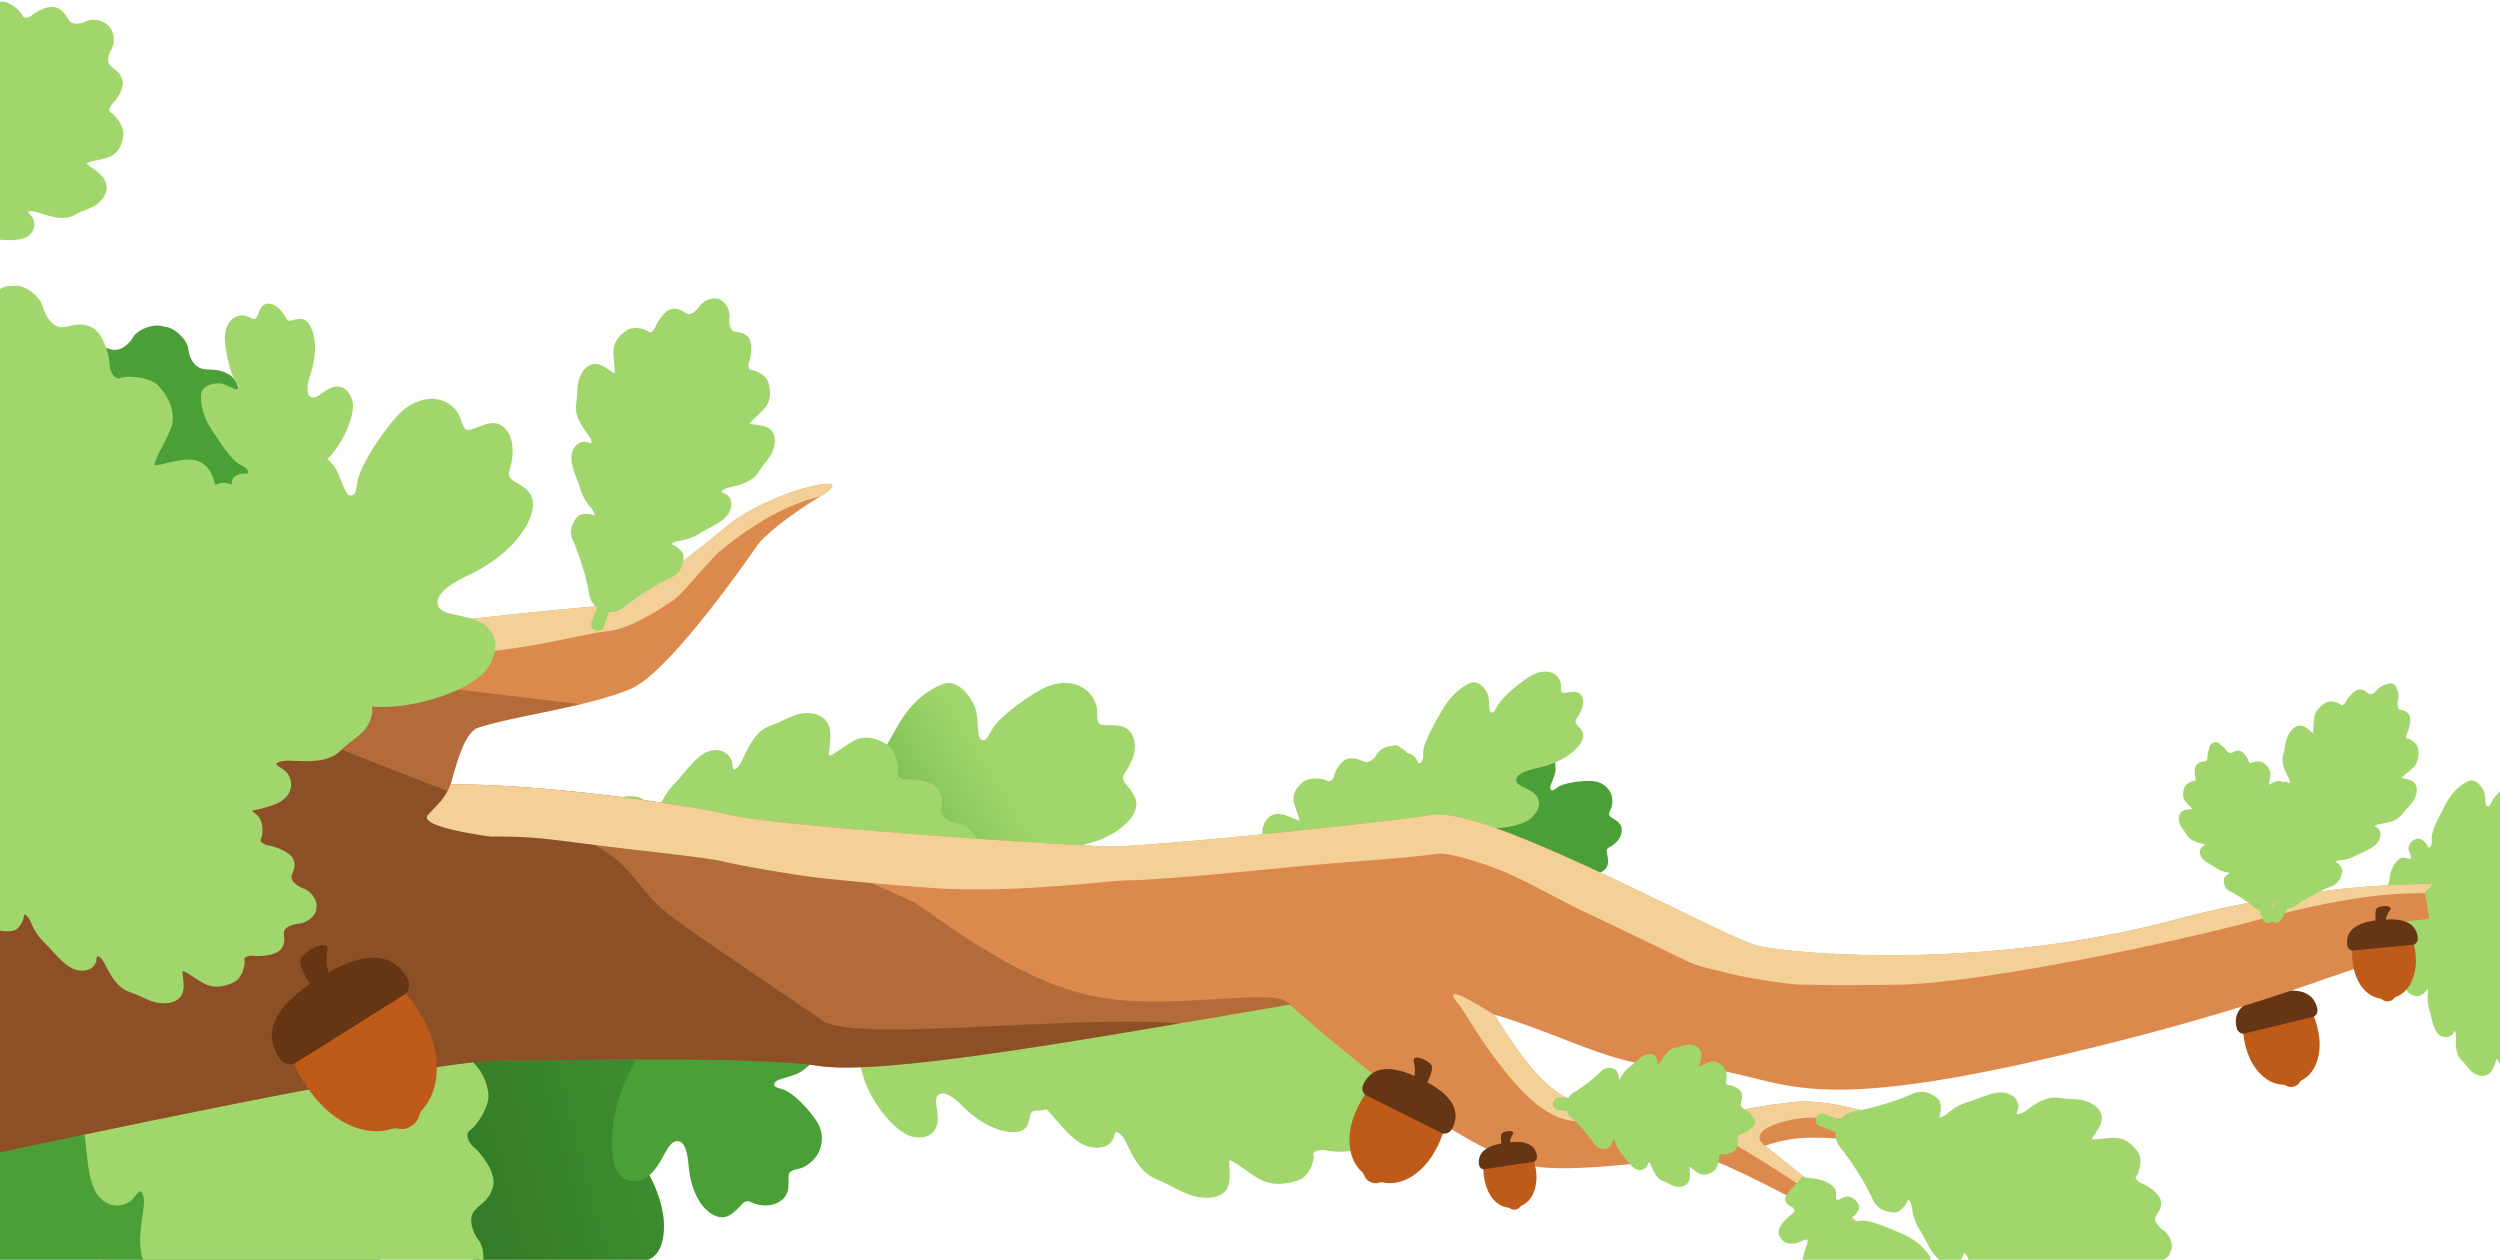 <svg xmlns="http://www.w3.org/2000/svg" fill="none" viewBox="0 0 768 387">
  <path fill="#A1D66C"
    d="M255.7 280.92c-.8 1.38-2.9 3.38-5.48 1.98-1.63-.9-4.82-4.77-7.5-8.71-2.04-2.9-3.08-3.32-3.3-4.39-.24-1.07.84-2.03.91-3.46 1.19-9.36 5.6-12.81 7.57-13.33 2.2-.57 3.8 1.21 5.45 1.07 1.66-.15-.19-3.25-.64-5.54-.45-2.3 1.2-5.58 4.73-6.3 3.53-.71 6.46 3.94 6.95 5.57.49 1.63 2.97.84 2.62-4.17-.34-5 4.64-13.4 8.85-20.79 4.2-7.4 9.49-11.11 13.86-12.73 4.37-1.62 8.13 3.39 9.63 6.75 1.5 3.37.54 9.4 2 10.28 1.55.95 2.02-.8 3.63-3.43 1.6-2.63 7.79-8.04 14.93-11.93 7.14-3.88 13.1-1.58 15.63 2.25 2.52 3.83.94 5.93 1.94 7.93.99 2 7.67-.91 10.16 3.45 2.5 4.36-.33 9.55-1.98 11.84-1.65 2.28.06 3.22 1.64 5.4 1.57 2.17 3.49 5.22-.94 9.9-5.08 5.36-13.95 7.64-20.74 7.98-6.79.35-10.83 1.97-10.49 4.97.34 3.01 6.47 4.8 9.72 8.58 3.25 3.77 3.14 8.63-1.7 12.5-4.83 3.87-18.81 3.61-29.11.14-10.3-3.48-17.7-10.07-18.8-9.48-1.08.59.74 3.95 1.1 6.56.37 2.61.63 7.94-5 8.78-5.64.84-10.95-10.02-12.15-11.72-1.21-1.7-2.68-1.32-3.5.05Z" />
  <path fill="url(#a)"
    d="M255.7 280.92c-.8 1.38-2.9 3.38-5.48 1.98-1.63-.9-4.82-4.77-7.5-8.71-2.04-2.9-3.08-3.32-3.3-4.39-.24-1.07.84-2.03.91-3.46 1.19-9.36 5.6-12.81 7.57-13.33 2.2-.57 3.8 1.21 5.45 1.07 1.66-.15-.19-3.25-.64-5.54-.45-2.3 1.2-5.58 4.73-6.3 3.53-.71 6.46 3.94 6.95 5.57.49 1.63 2.97.84 2.62-4.17-.34-5 4.64-13.4 8.85-20.79 4.2-7.4 9.49-11.11 13.86-12.73 4.37-1.62 8.13 3.39 9.63 6.75 1.5 3.37.54 9.4 2 10.28 1.55.95 2.02-.8 3.63-3.43 1.6-2.63 7.79-8.04 14.93-11.93 7.14-3.88 13.1-1.58 15.63 2.25 2.52 3.83.94 5.93 1.94 7.93.99 2 7.67-.91 10.16 3.45 2.5 4.36-.33 9.55-1.98 11.84-1.65 2.28.06 3.22 1.64 5.4 1.57 2.17 3.49 5.22-.94 9.9-5.08 5.36-13.95 7.64-20.74 7.98-6.79.35-10.83 1.97-10.49 4.97.34 3.01 6.47 4.8 9.72 8.58 3.25 3.77 3.14 8.63-1.7 12.5-4.83 3.87-18.81 3.61-29.11.14-10.3-3.48-17.7-10.07-18.8-9.48-1.08.59.74 3.95 1.1 6.56.37 2.61.63 7.94-5 8.78-5.64.84-10.95-10.02-12.15-11.72-1.21-1.7-2.68-1.32-3.5.05Z" />
  <path fill="#4AA036"
    d="M143.87 268.5c5.78-.53 11.89-.55 13.98.27 3.3 1.29 3.06 4.7 2.39 6.48-.67 1.78.11 3.41 2.65 3.23 2.53-.2 16.82-3.55 20.4 2.22 3.57 5.78-1.63 9.57-4.35 11.2-2.73 1.65-7.3 2.52-7.02 3.96.3 1.43 12.21 3.22 23.44 9.98 11.23 6.77 22.3 19.33 22.41 26.66.12 7.34-4.36 11.1-10.41 10.99-6.05-.11-12.49-4.35-15.57-2.39-3.08 1.96-1.47 6.87 3.46 13.33 4.93 6.45 9.66 16.26 8.56 24.94-.6 4.77-2.55 6.76-4.72 7.63H145.3c-.08-.31-.15-.63-.21-.96-1.88-9.45-1.6-19.17-.38-22.62 1.22-3.45 2.5-5.2.41-5.9-1.95-.67-6.86 4.76-11.18 5.94-4.31 1.17-11.93 1.52-13.8-3.69-1.86-5.2-2.47-12.84 1.22-22.26 3.69-9.42 7.69-20.3 12.66-23.77 4.96-3.47 3.78-6.33 1.87-5.55-1.9.8-8.54 1.63-10.6-2.13-2.05-3.76-.25-7.74 2.25-9.07 2.5-1.32 6.83-1.98 5.7-3.6-1.15-1.61-4.06-1.72-5.23-4.16-1.04-2.19-1.21-8.83 6.64-16.97 1.29-1.15 1.35-2.86 2.54-3.46 1.18-.6 2.38.03 6.67-.3Z" />
  <path fill="url(#b)" fill-opacity=".5"
    d="M143.87 268.5c5.78-.53 11.89-.55 13.98.27 3.3 1.29 3.06 4.7 2.39 6.48-.67 1.78.11 3.41 2.65 3.23 2.53-.2 16.82-3.55 20.4 2.22 3.57 5.78-1.63 9.57-4.35 11.2-2.73 1.65-7.3 2.52-7.02 3.96.3 1.43 12.21 3.22 23.44 9.98 11.23 6.77 22.3 19.33 22.41 26.66.12 7.34-4.36 11.1-10.41 10.99-6.05-.11-12.49-4.35-15.57-2.39-3.08 1.96-1.47 6.87 3.46 13.33 4.93 6.45 9.66 16.26 8.56 24.94-.6 4.77-2.55 6.76-4.72 7.63H145.3c-.08-.31-.15-.63-.21-.96-1.88-9.45-1.6-19.17-.38-22.62 1.22-3.45 2.5-5.2.41-5.9-1.95-.67-6.86 4.76-11.18 5.94-4.31 1.17-11.93 1.52-13.8-3.69-1.86-5.2-2.47-12.84 1.22-22.26 3.69-9.42 7.69-20.3 12.66-23.77 4.96-3.47 3.78-6.33 1.87-5.55-1.9.8-8.54 1.63-10.6-2.13-2.05-3.76-.25-7.74 2.25-9.07 2.5-1.32 6.83-1.98 5.7-3.6-1.15-1.61-4.06-1.72-5.23-4.16-1.04-2.19-1.21-8.83 6.64-16.97 1.29-1.15 1.35-2.86 2.54-3.46 1.18-.6 2.38.03 6.67-.3Z" />
  <path fill="#4AA036"
    d="M10.34 320.75c11.14-12.4 29.42-23.16 38.54-21.52 9.12 1.64 12.7 8.16 11.07 15.7-1.63 7.54-8.46 14.55-6.78 18.88 1.67 4.34 8.15 3.52 17.37-1.07 9.2-4.6 22.53-8.11 33.01-4.62 9.16 3.06 8.78 8.62 8.24 12.75-.54 4.12-2.14 6.67 1.65 8.54 3.8 1.87 11.19 6.82 10.98 14.6-.2 7.77-11.09 8.8-10.99 12.26.1 3.2 3.16 4.87 3.11 10.73H0v-51.99a92.3 92.3 0 0 1 10.34-14.26Zm192.22-28.66c.87-.39 1.66.28 2.81.06 7.56-.84 10.43 1.97 10.88 3.41.5 1.63-.91 3.22-.77 4.49.15 1.26 2.62-.77 4.46-1.56 1.84-.79 4.52-.12 5.16 2.51.63 2.64-3.06 5.82-4.37 6.51-1.3.7-.63 2.5 3.4 1.27 4.04-1.22 10.88 1.1 16.92 3 6.04 1.9 9.13 5.34 10.51 8.46 1.38 3.12-2.6 7.03-5.28 8.84-2.69 1.82-7.56 2.2-8.25 3.51-.74 1.4.69 1.44 2.83 2.2 2.15.76 6.62 4.59 9.87 9.45a9.54 9.54 0 0 1-1.53 12.7c-3.05 2.7-4.77 1.86-6.36 3.02-1.6 1.16.86 5.85-2.6 8.63-3.48 2.78-7.72 1.56-9.59.7-1.87-.87-2.6.65-4.32 2.3-1.73 1.65-4.15 3.73-8 1.14-4.42-2.96-6.4-9.5-6.8-14.75-.4-5.26-1.78-8.13-4.2-7.3-2.41.84-3.75 6-6.74 9.26s-6.9 4.1-10.1 1.04c-3.2-3.06-3.25-14.08-.62-22.82 2.62-8.74 7.8-15.8 7.31-16.55-.5-.74-3.18 1.34-5.27 2.12-2.1.78-6.4 2-7.17-2.27-.77-4.26 7.89-10.49 9.24-11.76 1.36-1.27 1.02-2.35-.1-2.72-1.13-.38-2.77-1.64-1.69-3.93.69-1.44 3.76-4.68 6.9-7.54 2.3-2.15 2.61-3.04 3.47-3.42Zm262.96-59.23c3.73-2.55 7.07-2.92 9.48-2.49 2.42.44 2.96 4.07 2.85 6.2-.11 2.15-2 4.94-1.54 5.8.5.93 1.13.17 2.5-.7 1.38-.87 5.55-1.84 9.79-1.76 4.24.07 6.46 2.96 6.7 5.63.26 2.67-.98 3.29-1 4.59-.01 1.3 3.78 1.74 3.9 4.67.1 2.94-2.45 4.77-3.77 5.45-1.31.69-.74 1.66-.53 3.22.2 1.55.36 3.65-2.81 4.76-3.64 1.26-8.3-.13-11.53-1.9-3.23-1.78-5.5-2.12-6.06-.5-.56 1.63 1.85 4.3 2.45 7.16.6 2.85-.61 5.29-3.78 5.86-3.17.58-9.6-3.57-13.53-8.3-3.94-4.72-5.8-10.2-6.45-10.22-.64-.01-.6 2.22-1.06 3.66-.46 1.43-1.61 4.21-4.43 3.02-2.81-1.2-2.67-8.24-2.82-9.45-.15-1.22-.93-1.45-1.63-.98-.7.47-2.16.88-3.01-.57-.55-.92-1.1-3.8-1.4-6.58-.24-2.06-.63-2.58-.47-3.19.15-.6.88-.78 1.25-1.5 2.8-4.4 5.67-4.9 6.7-4.59 1.17.35 1.48 1.7 2.28 2.11.8.4.69-1.7 1.03-3a2.81 2.81 0 0 1 3.7-1.84c1.8.65 2.05 3.86 1.89 4.83-.16.97 1.17 1.28 2.21-1.37 1.05-2.64 5.37-5.47 9.1-8.02ZM45.05 100.61c1.77-.62 3.82-.87 5.37-.24 1.68.06 3.45 1.11 4.81 2.4.7.67 1.32 1.43 1.77 2.18.46.75.78 1.53.84 2.26a8.75 8.75 0 0 0 1.28 3.74 4.9 4.9 0 0 0 3.05 2.33c1.42.3 2.47.23 3.77.35 1.28.1 2.63.4 4.4 1.41 1.88 1.08 2.83 3.3 3.27 5.34a14 14 0 0 1 .2 5.07 3.8 3.8 0 0 0 .4 2.5c.41.75 1.07 1.24 2 1.2 1.25-.07 3.33.38 5.3 1.1 1.96.73 3.95 1.78 4.95 3a13.18 13.18 0 0 1 2.43 4.9c.48 1.94.46 4.09-.75 5.85-1.14 1.66-3.09 3.44-4.62 4.93a23.4 23.4 0 0 0-1.9 1.99c-.23.28-.38.5-.46.69a.69.69 0 0 0-.06.2c.03 0 .08.04.17.06.22.07.54.12.96.16.86.09 2 .1 3.3.16 2.54.1 5.67.31 7.85 1.42 4.48 2.28 4.89 7.65 2.46 11.6-1.17 1.91-1.7 2.58-2.24 3.31-.52.71-1.06 1.5-2.28 3.67-1.71 3.05-5.47 4.63-8.97 5.69-1.76.53-3.52.95-4.97 1.34-1.48.4-2.58.76-3.17 1.17-.66.46-.93.77-1 .95a.26.26 0 0 0-.03.08v.01s.01.04.08.1c.16.13.47.27.93.4.45.14.98.25 1.53.37a6.49 6.49 0 0 1 3.65 2.35 5.16 5.16 0 0 1 .57 5.27 8.14 8.14 0 0 1-2.42 3 27 27 0 0 1-3.78 2.55c-1.37.8-2.8 1.53-4.1 2.2-1.3.7-2.46 1.31-3.32 1.87-3.63 2.37-7.73 3.36-10.92 3.92-1.54.27-2.9.85-3.5 1.38a.98.98 0 0 0-.26.3.2.2 0 0 0-.01.04c0 .01.04.06.15.11.14.08.37.17.7.24 1.52.32 3.15.98 4.46 1.73.66.38 1.25.79 1.71 1.2.45.39.83.83 1 1.28.25.71.7 2.43.3 4.32-.4 1.91-1.68 3.94-4.76 5.22-2.89 1.2-7.62 3.85-12.12 6.64-4.5 2.8-8.7 5.7-10.57 7.4-1.62 1.5-3.78 2.16-5.77 2.4-1.07.12-2.12.13-3.03.07l-1.3 6.11a2 2 0 0 1-3.91-.83l1.3-6.11c-.86-.32-1.82-.75-2.75-1.3a10.29 10.29 0 0 1-4.3-4.54c-1-2.3-3.67-6.67-6.64-11.06a135.39 135.39 0 0 0-6.1-8.34v-14.2a16.15 16.15 0 0 1 5.79.08c.33.08.57.1.73.08a.45.45 0 0 0 .2-.05v-.04c0-.07-.03-.2-.12-.37a8 8 0 0 0-2.64-2.69 38.78 38.78 0 0 1-3.96-3V134.5c.12.05.24.1.35.13a5.04 5.04 0 0 0 1.13.25c.01-.03.03-.1.03-.2 0-.2-.05-.47-.14-.82-.18-.7-.52-1.58-.93-2.6L0 130.2v-11.05a13.19 13.19 0 0 1 4.13-3.38c1.4-.7 3.65-.86 5.74-.72 2.09.13 4.18.56 5.3 1.14.82.41 1.62.24 2.3-.28a3.81 3.81 0 0 0 1.38-2.12c.2-.97 1-2.86 2.25-4.56 1.23-1.69 3-3.32 5.16-3.54 2.03-.2 3.38.08 4.6.5 1.23.42 2.16.91 3.58 1.21a4.9 4.9 0 0 0 3.73-.89 8.77 8.77 0 0 0 2.69-2.9c.36-.63.96-1.22 1.68-1.72.73-.5 1.6-.94 2.51-1.27Z" />
  <path fill="#A1D66C"
    d="M48.84 273.75c3.8-.83 6.6.27 8.54 1.81a12 12 0 0 1 3.36 4.32c.23.52.27 1.19.21 1.88-.06.71-.24 1.5-.5 2.32A15.45 15.45 0 0 1 58 288.8c-.5.63-.46.91-.44.98.03.06.17.22.71.28a8.99 8.99 0 0 0 4.33-1.04c3.3-1.62 7.79-3.43 13-3.58 1.25-.04 2.82-.23 4.56-.45 1.73-.22 3.62-.47 5.5-.63 1.9-.16 3.79-.23 5.52-.08 1.74.15 3.34.52 4.63 1.26 2.53 1.45 3.65 3.45 3.9 5.37a6.56 6.56 0 0 1-1.22 4.76c-.4.49-.76.95-1.04 1.38-.3.45-.45.79-.47 1.03-.02.1 0 .17.02.2.03.05.08.12.2.18.28.16.83.28 1.8.28.9 0 2.2-.4 3.85-1.02 1.61-.6 3.53-1.39 5.54-2.06 4.02-1.35 8.66-2.34 12.72-.56 2.95 1.3 4.1 1.7 5.18 2.03 1.1.35 2.14.64 4.81 1.7a14.1 14.1 0 0 1 6.6 5.24c1.46 2.27 2.01 4.94 1.02 7.55a11.9 11.9 0 0 1-2.43 3.64 36.27 36.27 0 0 1-3.32 3.09c-1.1.93-2.1 1.72-2.78 2.38-.34.33-.58.6-.7.8a.67.67 0 0 0-.1.22c.02.06.11.16.35.29.25.13.6.26 1.04.38.89.25 2.07.45 3.41.65 2.64.4 5.87.82 8.28 1.66 2.5.86 4.32 2.88 5.54 5.07a16.87 16.87 0 0 1 2.03 6.37c.16 1.85-.7 4.22-1.82 6.26-1.12 2.05-2.57 3.9-3.75 4.7-.84.56-1.02 1.48-.74 2.53a5.73 5.73 0 0 0 1.88 2.81c.98.78 2.75 2.73 4.1 5.02.7 1.15 1.28 2.4 1.62 3.65.33 1.25.42 2.52.04 3.7a9.52 9.52 0 0 1-2.69 4.37c-.5.47-1.05.91-1.54 1.35-.5.44-1.01.93-1.5 1.54-.9 1.13-1.04 2.7-.7 4.36a12.22 12.22 0 0 0 2.12 4.58c1.05 1.41 1.54 3.75 1.45 5.96H43.92c-1-2.95-.97-6.27-.68-9.32.2-2.11.53-4.16.76-5.86.22-1.75.32-3.1.12-3.98a4.1 4.1 0 0 0-.68-1.7.6.6 0 0 0-.22-.15.36.36 0 0 0-.2.02c-.23.08-.53.31-.9.7-.35.37-.72.84-1.11 1.32a6.56 6.56 0 0 1-4.36 2.27c-1.93.2-4.13-.44-6.12-2.58a11.26 11.26 0 0 1-2.27-4.22 33.3 33.3 0 0 1-1.17-5.4c-.27-1.87-.45-3.77-.63-5.5a50.5 50.5 0 0 0-.6-4.54c-1.03-5.12-.29-9.89.55-13.47a9 9 0 0 0 .03-4.46c-.18-.51-.37-.61-.44-.63-.07 0-.35.03-.85.65a15.45 15.45 0 0 1-4.04 3.47c-.74.44-1.47.79-2.15 1.01-.66.22-1.32.32-1.87.22a12 12 0 0 1-4.97-2.3A9.71 9.71 0 0 1 8.43 325l-.03-1.08c-.13-3.75-.94-9.78-1.99-15.68-1.12-6.29-2.5-12.35-3.6-15.3a11.45 11.45 0 0 1-.07-7.3c.38-1.25.9-2.38 1.42-3.32L0 279.02v-5.1l.17.12 6.48 5.15a16.6 16.6 0 0 1 2.92-2.14 11.45 11.45 0 0 1 7.11-1.58c3.12.4 9.35.38 15.73.04 6.38-.33 12.84-.96 16.43-1.76Z" />
  <path fill="#A1D66C" fill-rule="evenodd"
    d="M469.31 208.22c4.33-2.9 7.88-2.11 9.35-.11 1.46 2 .5 3.35 1.06 4.42.58 1.07 4.62-1.22 6.06 1.09 1.44 2.3-.31 5.57-1.33 7.04-1.02 1.48 0 1.87.92 2.99.91 1.12 2.02 2.72-.69 5.83-3.1 3.57-8.45 5.7-12.53 6.5-4.08.82-6.52 2.13-6.35 3.84.16 1.71 3.82 2.2 5.72 4.1 1.9 1.9 1.78 4.72-1.17 7.4-2.95 2.69-11.33 3.8-17.46 2.72-.51-.1-1-.2-1.5-.32a5.15 5.15 0 0 1-.57 3.83c-.7 1.1-1.9 2.29-2.84 3.26-.47.5-.88.93-1.14 1.29-.12.15-.2.28-.24.38l.42.06c.5.04 1.16.05 1.94.07.76.02 1.61.06 2.43.18.82.13 1.63.33 2.31.7a4.5 4.5 0 0 1 2.29 3.46 6.83 6.83 0 0 1-.93 4.27c-.73 1.25-1.06 1.7-1.39 2.17-.31.46-.65.97-1.4 2.38-1.1 2.05-3.42 3.13-5.52 3.85-1.05.36-2.12.65-2.97.9-.9.28-1.52.51-1.84.76-.34.26-.49.43-.54.52.07.05.2.12.42.18.25.08.55.15.88.22a3.7 3.7 0 0 1 2.54 5.14 5.8 5.8 0 0 1-1.53 2.02 16.9 16.9 0 0 1-2.3 1.7c-.84.53-1.7 1.02-2.48 1.47-.79.46-1.48.86-1.99 1.23a17.14 17.14 0 0 1-6.62 2.66 4.4 4.4 0 0 0-2 .88l-.06.05.28.1a9 9 0 0 1 2.69 1.1c.39.25.75.52 1.03.8.27.25.52.56.62.9.15.47.39 1.61.12 2.87a5.01 5.01 0 0 1-3.01 3.53c-1.72.8-4.56 2.54-7.27 4.39-1.32.9-2.6 1.81-3.7 2.64.88.34 1.84.76 2.76 1.25 1.03.55 2.03 1.18 2.84 1.88.8.7 1.45 1.49 1.68 2.38.43 1.6.21 2.65-.19 3.58-.18.42-.43.87-.61 1.25-.2.4-.37.81-.47 1.3-.17.79.3 1.74 1.32 2.72 1 .94 2.37 1.78 3.64 2.33a9.08 9.08 0 0 1 3.76 3.41c.45.73.8 1.5.95 2.24a3.1 3.1 0 0 1-.18 2 3.1 3.1 0 0 1-.66 1.9 6.9 6.9 0 0 1-1.8 1.64 9.1 9.1 0 0 1-4.83 1.55c-1.39-.03-2.99.17-4.28.62-1.33.46-2.16 1.13-2.33 1.93-.1.48-.12.93-.11 1.37 0 .42.05.93.04 1.4a5.06 5.06 0 0 1-1.31 3.33 5.03 5.03 0 0 1-2.52 1.47c-1.02.3-2.2.46-3.36.53-2.31.14-4.65-.07-5.73-.3a6.45 6.45 0 0 0-3 .05 2 2 0 0 0-.93.5.7.7 0 0 0-.18.64c.1.54.06 1.2-.1 1.88a9.4 9.4 0 0 1-.75 2.18c-.68 1.44-1.75 2.89-3.1 3.54-1.27.6-3.25 1.19-5.41 1.37a12.5 12.5 0 0 1-6.6-1.08c-2-1-4.2-2.63-6.06-3.93a33.57 33.57 0 0 0-2.48-1.63 5 5 0 0 0-.89-.43 1.3 1.3 0 0 0-.4-.1l-.02.03c-.04.11-.07.31-.08.62-.02.62.05 1.46.1 2.45.05.96.08 2.04-.04 3.08a6.15 6.15 0 0 1-.97 2.87c-1.17 1.65-3.31 2.37-5.64 2.44-2.35.07-5-.5-7.35-1.59-2.3-1.06-3.12-1.52-4-2a55.4 55.4 0 0 0-4.46-2.07c-3.59-1.54-5.74-4.5-7.28-7.27-.77-1.38-1.4-2.76-1.97-3.88-.59-1.15-1.1-2-1.62-2.48-.58-.54-1-.8-1.28-.9-.25-.09-.34-.04-.4 0-.09.08-.2.24-.31.56-.1.3-.19.68-.28 1.08-.43 2-3.46 4.27-8.33 2.63-2.48-.83-4.8-2.95-6.85-5.14-1.03-1.11-2-2.26-2.9-3.3a42.86 42.86 0 0 0-2.44-2.68l-.11-.12c-1.17.3-2.32.42-3.13.43-2.05.05-1.77 1.33-2.24 3.04-.48 1.7-1.28 3.93-5.99 3.48-5.39-.53-10.84-4.3-14.24-7.74-3.4-3.44-6.2-4.93-7.72-3.54-1.53 1.39.36 5.35-.22 8.58-.57 3.23-3.34 5.12-7.78 4.12-4.45-1-10.9-8.48-13.81-15.31s-2.72-13.39-3.56-13.73c-.85-.34-1.87 1.98-3.15 3.22-1.3 1.24-4.15 3.52-7.27.88-3.13-2.63.44-9.8.82-11.12.38-1.32-.52-1.95-1.67-1.82-1.16.13-3.26-.17-3.69-2.1a3.84 3.84 0 0 1-.05-.94c-.6-.11-1.4-.24-2.52-.4-3.27-.47-5.78-2.82-7.75-5.13-.97-1.15-1.85-2.34-2.6-3.3a8.94 8.94 0 0 0-1.95-2 3.2 3.2 0 0 0-1.17-.5c-.1 0-.13.02-.13.03-.01 0-.03.01-.05.05-.06.12-.1.34-.1.7 0 .36.04.77.09 1.2.1 1-.26 2.34-1.2 3.4-.94 1.08-2.47 1.86-4.65 1.77a8.66 8.66 0 0 1-3.42-1 24.47 24.47 0 0 1-3.41-2.12c-1.11-.8-2.2-1.66-3.18-2.43a39.98 39.98 0 0 0-2.63-1.96 22.4 22.4 0 0 1-6.67-7.02 6.23 6.23 0 0 0-2.22-2.18c-.34-.16-.44-.1-.44-.1.03-.02-.1.05-.05.6.12 1.21-.04 2.6-.37 3.77a7.65 7.65 0 0 1-.64 1.6 2.9 2.9 0 0 1-.93 1.08 9.38 9.38 0 0 1-3.86 1.32 7.5 7.5 0 0 1-6.12-2.15c-1.9-1.8-5.65-4.59-9.48-7.17-3.82-2.58-7.66-4.91-9.75-5.83a8.25 8.25 0 0 1-3.84-3.66c-.35-.63-.6-1.25-.8-1.84l-6.07.63a2 2 0 1 1-.41-3.98l6.06-.63c.08-.61.2-1.28.41-1.96a8.26 8.26 0 0 1 3.02-4.37c1.85-1.33 5.13-4.4 8.35-7.7 3.21-3.31 6.3-6.8 7.8-8.96a7.5 7.5 0 0 1 5.55-3.36 9.2 9.2 0 0 1 4.06.5c.41.16.8.49 1.13.87a10.47 10.47 0 0 1 2.08 5.05c.06.54.2.59.18.58.01 0 .13.01.4-.2a6.23 6.23 0 0 0 1.73-2.58 22.4 22.4 0 0 1 5.09-8.25c.64-.63 1.37-1.48 2.18-2.45.8-.96 1.68-2.02 2.6-3.03.93-1.01 1.9-1.99 2.9-2.78 1-.78 2.07-1.4 3.15-1.67 2.12-.53 3.77-.08 4.93.78a4.64 4.64 0 0 1 1.86 3.08c.04.43.08.84.15 1.18.08.36.16.57.24.67l.06.05c.01 0 .05.01.14-.01.2-.05.53-.25 1.05-.72.45-.42.92-1.24 1.48-2.36.54-1.09 1.16-2.44 1.88-3.77 1.45-2.66 3.43-5.47 6.54-6.6 2.23-.8 3.04-1.18 3.78-1.54.77-.37 1.47-.74 3.44-1.53a11.09 11.09 0 0 1 6.25-.64c1.97.41 3.68 1.5 4.52 3.34.41.92.57 2 .6 3.08.02 1.07-.07 2.19-.18 3.19-.11 1.01-.23 1.88-.25 2.54-.01.33 0 .56.03.71l.02.05a3.89 3.89 0 0 0 .94-.35c.6-.31 1.32-.8 2.13-1.35 1.6-1.1 3.55-2.49 5.26-3.27a8.3 8.3 0 0 1 5.63-.2c1.78.49 3.38 1.38 4.4 2.2 1.06.86 1.84 2.5 2.3 4.08.46 1.58.65 3.26.42 4.27-.07.32-.02.59.12.81.14.24.38.46.71.64.68.38 1.6.54 2.38.47.93-.1 2.88 0 4.8.47.95.24 1.92.57 2.75 1.04a4.81 4.81 0 0 1 1.98 1.88 6.5 6.5 0 0 1 .84 3.59c-.03.48-.09.99-.13 1.43-.04.47-.06.95 0 1.48.1.93.77 1.75 1.8 2.4a9.1 9.1 0 0 0 3.42 1.22c1.33.19 2.83 1.15 3.93 2.31 1.06 1.13 1.9 2.6 1.76 3.98.42 1.31-.1 2.93-.9 4.24-.85 1.38-2.12 2.62-3.38 3.07a9.12 9.12 0 0 0-3.1 1.9c-.87.85-1.37 1.79-1.27 2.72.06.53.17 1 .3 1.44.13.43.3.92.42 1.38.26 1 .37 2.1-.08 3.69a4.82 4.82 0 0 1-1.55 2.24 11.3 11.3 0 0 1-2.5 1.58 16.2 16.2 0 0 1-4.59 1.45 4.3 4.3 0 0 0-2.23.94c-.28.25-.48.51-.57.77-.08.25-.08.52.06.82.42.94.58 2.63.45 4.26-.12 1.64-.54 3.41-1.41 4.48a12.64 12.64 0 0 1-4.94 3.54 5.17 5.17 0 0 1-.12 3.55l2.2.48a8.7 8.7 0 0 1 5.97-4.42c2.6-.54 7.41-2.14 12.21-3.97 4.8-1.83 9.53-3.87 11.96-5.28 2.6-1.5 5.26-1.51 7.4-1.05 2.14.46 3.8 1.4 4.47 1.84.78.52 1.34 1.63 1.64 2.77.32 1.18.4 2.54.16 3.7-.1.45.02.53.04.54.07.05.3.11.73.01a6.6 6.6 0 0 0 2.85-1.71 22.76 22.76 0 0 1 8.57-5.6c.95-.34 2.07-.85 3.33-1.43 1.24-.58 2.6-1.22 4-1.8 2.77-1.15 5.77-2.11 8.37-1.85 5.1.53 6.93 3.85 6.5 5.84-.1.41-.18.78-.2 1.1-.04.34 0 .54.05.64.03.06.1.15.37.17.3.03.78-.04 1.53-.28.67-.23 1.49-.8 2.5-1.6.98-.78 2.13-1.77 3.4-2.71 2.55-1.89 5.73-3.68 9.64-3.6 2.85.06 3.93.01 4.91-.05 1-.06 1.94-.14 4.47-.16 2.59-.01 5.24.56 7.35 1.6 2.1 1.03 3.74 2.57 4.13 4.55a6.3 6.3 0 0 1-.3 3.03c-.33.98-.8 1.95-1.25 2.81-.46.88-.87 1.61-1.1 2.18-.13.29-.18.49-.19.6v.04c.07.03.2.06.41.08a7 7 0 0 0 1-.02c.77-.08 1.76-.25 2.86-.45a4.73 4.73 0 0 1-.16-2.63 5.94 5.94 0 0 1 1.3-2.56c.23-.26.59-.44.94-.56.37-.13.81-.23 1.27-.29a9.11 9.11 0 0 1 3.2.15l-.03-.08a4.54 4.54 0 0 0-1.45-1.63 17.14 17.14 0 0 1-4.9-5.19c-.32-.54-.78-1.2-1.3-1.94-.52-.73-1.1-1.54-1.64-2.36a17.2 17.2 0 0 1-1.39-2.52 5.68 5.68 0 0 1-.54-2.47 3.7 3.7 0 0 1 4.46-3.61c.32.07.63.14.89.17.22.03.37.03.45.01a2.2 2.2 0 0 0-.27-.7 6.68 6.68 0 0 0-1.36-1.45c-.66-.6-1.51-1.3-2.32-2.07-1.6-1.53-3.26-3.48-3.4-5.8a22 22 0 0 0-.29-2.74c-.1-.57-.21-1.12-.35-2.56a6.84 6.84 0 0 1 .94-4.26 4.5 4.5 0 0 1 3.52-2.2 7 7 0 0 1 2.39.34c.8.23 1.58.55 2.29.85.71.3 1.32.57 1.79.74.17.06.3.1.41.12 0-.1-.02-.25-.06-.44-.1-.44-.28-1-.5-1.66-.44-1.26-1.04-2.84-1.23-4.14a5.18 5.18 0 0 1 1.12-3.78 8.66 8.66 0 0 1 2.62-2.34c.9-.5 2.29-.62 3.53-.55a8.5 8.5 0 0 1 3.23.72c.37.2.75.13 1.13-.18.39-.31.7-.83.8-1.3.13-.65.65-1.9 1.43-3.02.76-1.1 1.87-2.24 3.25-2.42a5.63 5.63 0 0 1 2.83.3c.76.28 1.26.57 2.08.75.67.14 1.38-.09 2.05-.58a5.68 5.68 0 0 0 1.6-1.84 5.22 5.22 0 0 1 2.62-2.05 5.7 5.7 0 0 1 2.22-.44 1.99 1.99 0 0 1 2.2.48 5.68 5.68 0 0 1 2.23 1.78c1.72.05 3.02 1.96 3.25 2.74.28.9 1.78.22 1.63-2.65-.15-2.88 2.94-8.2 5.56-12.87 2.6-4.67 5.82-7.3 8.47-8.64 2.64-1.33 4.83 1.23 5.7 3.05.85 1.82.2 5.4 1.06 5.78.92.41 1.22-.65 2.22-2.32 1-1.67 4.77-5.36 9.1-8.26ZM261.22 295.1v.11c1.06.14 1.82.44 2.25.73 1.36.93 1.11 2.5 1.97 3.3.7.67 1.42-.7 2.24-1.85-1.07-.4-2.14-.86-3.1-1.26-.91-.38-1.72-.7-2.36-.88-.33-.1-.59-.15-.78-.16h-.22Z"
    clip-rule="evenodd" />
  <path fill="#A1D66C"
    d="M758.05 240.04c2.16-1.06 4.08 1.16 4.86 2.71.78 1.55.35 4.56 1.09 4.9.78.36 1-.52 1.77-1.9.35-.62 1.14-1.56 2.23-2.62v34.48c-2.36.18-4.9.06-7.1-.4-5.16-1.06-8.92-3.82-9.45-3.46-.54.35.4 1.88.6 3.13.21 1.26.39 3.84-2.41 4.6-2.8.76-5.55-4.22-6.16-4.98-.62-.75-1.35-.48-1.74.25-.4.72-1.42 1.83-2.71 1.3-.82-.33-2.45-2.03-3.82-3.8-1.05-1.28-1.57-1.42-1.7-1.93-.12-.51.41-1.05.44-1.75.5-4.64 2.67-6.6 3.65-6.98 1.1-.41 1.9.36 2.73.18.82-.17-.13-1.57-.38-2.66-.24-1.1.55-2.8 2.3-3.37 1.75-.57 3.26 1.52 3.52 2.29.26.77 1.48.23 1.27-2.2-.22-2.43 2.19-6.83 4.22-10.7 2.02-3.88 4.63-6.02 6.79-7.09ZM3.96 87.88c1.74-.41 3.8.4 5.47 1.6 1.73 1.24 3.22 3 3.69 4.68.4 1.45 1.19 3.09 2.23 4.33 1.05 1.26 2.3 2.05 3.63 2.02a10.3 10.3 0 0 0 2-.26c.6-.12 1.25-.29 1.88-.4a8.66 8.66 0 0 1 4.82.48c1.1.4 2 1.23 2.76 2.22.74 1 1.35 2.2 1.82 3.4a20.97 20.97 0 0 1 1.44 6.16 5.76 5.76 0 0 0 1.05 3.12c.62.84 1.4 1.21 2.26.9 1.27-.45 3.5-.48 5.66-.15 2.17.34 4.44 1.07 5.74 2.29a16.53 16.53 0 0 1 3.63 5.33c.95 2.24 1.44 4.84.67 7.3-.73 2.36-2.25 5.12-3.44 7.42a31.9 31.9 0 0 0-1.44 3.03c-.15.42-.25.77-.3 1.04a.92.92 0 0 0 .01.44l.2.05c.22.02.55 0 1-.08.87-.15 2.02-.45 3.34-.76 1.31-.3 2.77-.62 4.2-.76 1.42-.15 2.86-.13 4.12.25 2.53.77 4.22 2.78 5.09 5.26.87 2.47.93 5.43.2 8.21-.71 2.7-1.08 3.69-1.44 4.75a46.55 46.55 0 0 0-1.41 5.23c-.96 4.2-4.32 7.24-7.6 9.57-1.65 1.17-3.33 2.2-4.69 3.1-1.4.92-2.43 1.69-2.92 2.38a4.05 4.05 0 0 0-.82 1.57c-.02.14 0 .22.02.26.02.04.06.09.14.14.18.11.51.2 1.01.23.48.03 1.04.02 1.62 0 1.3-.03 3 .57 4.29 1.87 1.3 1.33 2.16 3.37 1.82 6.2a11.2 11.2 0 0 1-1.67 4.34c-.87 1.44-2 2.87-3.18 4.24-1.19 1.38-2.45 2.7-3.59 3.92a49.35 49.35 0 0 0-2.9 3.28c-3.07 3.97-6.96 6.4-10.04 8.01a8.5 8.5 0 0 0-3.21 2.75c-.26.46-.23.67-.2.73.04.05.21.23.95.22 1.62-.04 3.44.31 4.95.87.76.27 1.46.6 2.02.98.56.36 1.04.8 1.3 1.28.43.8 1.28 2.76 1.34 5.15A9.7 9.7 0 0 1 38 233.8c-2.62 2.33-6.74 6.98-10.6 11.75-3.85 4.77-7.39 9.6-8.85 12.26a10.86 10.86 0 0 1-5.22 4.61c-1.09.49-2.18.8-3.14 1l.2 8.08a2 2 0 0 1-4 .1l-.2-8.09c-.97-.14-2.07-.4-3.19-.84-1.01-.4-2.05-.94-3-1.67V88.79a6.05 6.05 0 0 1 3.96-.91Z" />
  <path fill="#BE5B19"
    d="M690.32 323.02c1.85 5.74 6.23 10.13 11.1 10.2.93.02 1.4 1.03 3.17.6 1.76-.43 1.72-1.55 2.53-1.98 4.45-2.34 6.2-8.15 5.2-14.16-1-6-2.81-7.54-2.81-7.54l-20.15 4.88s-.9 2.25.96 8Z" />
  <path fill="#663514"
    d="m710.82 312.32-21.63 5.24s-1.66.02-2.12-1.9c-1.47-6.06 4.18-8.9 10.21-10.36l.73-.18c6.04-1.46 12.36-1.53 13.83 4.53.47 1.92-1.02 2.67-1.02 2.67Z" />
  <path fill="#663514"
    d="M697.56 300.9c1.03.63 1.72 3.78 2.19 5.22.68 1.6-1.87 3.33-3.05 1.3-1.19-2.02-1.29-2.82-3.47-4.4-1.9-1.39 3.04-2.93 4.33-2.13Z" />
  <path fill="#DC894D"
    d="M223.5 161.5c13.17-10.83 42.5-17.5 28.5-9-13.94 8.47-18.96 14.45-19 14.5-.05.07-26.51 39-39 44.5-12.5 5.5-35.09 8.2-47 12-3.76 1.2-6.12 8.36-8.57 17.52 27.53-.43 74.2 6.38 85.65 9.3 13.89 3.52 105.81 9.7 117.78 9.7 11.97 0 79.57-6.85 98.16-9.7 17.24-2.65 89.06 37.47 99.6 40.12 10.53 2.65 69.42 7.94 128.79-7.94 47.5-12.7 86.18-11.76 99.59-9.7v17.64l-41 6.06c-11.5 3.38-31.14 11.7-73 22.5-114.39 29.5-101.5 8.48-142 8.48-15.98 0-31.7-9.48-52.94-15.81 6.2 10 14.35 22.4 22.94 25.83 12.5 5 37.5 5 45 5 .14 0 .3.02.48.05 6.31-1.42 15.42-3.2 24.02-4.05 15-1.5 43 10.5 56.5 11s-8.5 7-20 5-14.5-5-31.5-5a42.01 42.01 0 0 0-14.27 2.5c12.77 9.85 29.46 24.47 35.77 29.5-6.5-1.5-49-26-55.5-26s-40.36 5.47-52.5 2.5c-22.64-5.55-55.68-33.59-73.85-49.38-56.8 9.62-123.62 21.89-144.3 18.86-21.07-3.09-76.13-1.7-98.63-1.7S8.62 352.24 0 354v-87.37c3.42.35 20.45-2.64 41.03-6.68 25.05-25.2 57.26-58.69 71.47-64.45 9.38-3.8 62.5-8.5 73-9.5 8.4-.8 24.83-13.67 38-24.5Z" />
  <path fill="#663514" fill-opacity=".35"
    d="M178.3 216.35c-11.12 2.65-23.5 4.67-31.3 7.15-3.76 1.2-6.12 8.36-8.57 17.52 23.73-.37 61.68 4.64 79.04 7.9L280.5 277c12.17 8 34 25.5 58 29.5 23.83 3.97 55.06-3.89 57.94 2.37l-.29-.25c-56.8 9.62-123.62 21.89-144.3 18.86-21.07-3.09-76.13-1.7-98.63-1.7S8.62 352.24 0 354v-87.37c3.42.35 20.45-2.64 41.03-6.68 12.15-12.22 25.98-26.39 38.63-38.4L105 207.5l73.3 8.85Z" />
  <path fill="#663514" fill-opacity=".5"
    d="M89.5 224c.12.05 54.53 22.5 80.5 30.5 26 8 22.65 17.34 37.5 28 14.84 10.65 44.44 30.46 44.5 30.5 7.08 7.85 78.05-1.44 110.16 1.42-47.14 8.03-93.67 15.5-110.3 13.06-21.08-3.09-76.14-1.7-98.64-1.7S8.62 352.24 0 354v-85.72l3.7-1.84c6.82-.73 20.95-3.28 37.33-6.5 7.4-7.43 15.4-15.58 23.4-23.54L89.5 224Z" />
  <path fill="#F3D097"
    d="M448.5 309s-6-6.5 2.5-2c2.41 1.28 5.2 2.96 8.13 4.79 3.87 6.21 8.48 13.34 13.47 18.66.76.8 1.52 1.56 2.3 2.28a29.09 29.09 0 0 0 5.1 3.8c.66.38 1.33.7 2 .97 12.5 5 37.5 5 45 5 .14 0 .3.02.48.05 6.31-1.42 15.42-3.2 24.02-4.05 15-1.5 43 10.5 56.5 11 1.5.06 2.55.18 3.24.37-3.52.1-16.02-.2-23.67-1.52-11.5-2-14.5-5-31.5-5-5.82 0-20.57 3.47-13.84 8.66 12.77 9.84 29.46 24.46 35.77 29.49-.35-.08-.8-.23-1.34-.43-4.45-4.02-48.17-34.66-53.66-33.57-7.78-.73-37.62-1.61-43.97-4.15-6.27-2.5-11.45-7.83-15.53-12.85-4.23-5.2-7.39-9.5-10.5-14.5l-4.5-7Zm-310.07-67.98c15.48-.24 37.03 1.8 54.95 4.17a610.32 610.32 0 0 1 13.89 1.99 215.32 215.32 0 0 1 16.81 3.13c4.77 1.22 18.77 2.74 35.57 4.22A2415.68 2415.68 0 0 0 331 259.6c5.17.26 9 .41 10.87.41 11.96 0 79.56-6.84 98.15-9.7 7-1.07 23.01 4.91 40.26 12.57a716.61 716.61 0 0 1 16.05 7.4c19.94 9.44 38.34 18.92 43.28 20.16 10.54 2.64 69.43 7.94 128.8-7.94 47.5-12.7 86.18-11.76 99.59-9.7v5.52l-4.5-2.82c-16.41-1.18-29.66-3.65-69.5 7-30.5 8.15-87.08 19.66-111 20-23.69.33-23.5 0-29 0s-19.77-2.6-23-3.5c-3.23-.9-8.75-1.8-13-3.85-8.57-4.13-18.96-9.26-29.62-14.25-10.66-5-20.33-10.96-29.32-14.27-4.5-1.66-8.42-2.9-11.61-3.64-3.4-.8-5.18-.83-5.76-.74-9.54 1.46-27.15 2.31-47.85 4.38-20.52 2.05-40.9 3.82-47.4 3.82-6.35 0-35.11 4.24-61.22 2.26-13.14-1-19.87-1.63-30.72-2.71-9.89-.99-26.27-3.99-30.74-4.99l-.84-.2c-5.2-1.31-20.16-2.79-36.66-4.8-16.44-2-22.29-3.2-35.5-3-.03 0-22.76-2.89-19.26-6.7s5-4.81 6.93-9.29Zm85.07-79.52c13.17-10.83 42.5-17.5 28.5-9-17 4-31.36 17.63-30.5 16.5-2.45 1.85-11.87 13.46-14.26 15.1a95.86 95.86 0 0 1-10.49 6.39c-3.2 1.63-6.88 3.13-10.5 3.47-5.3.5-19.2 4.28-34.88 6.04a568.7 568.7 0 0 0-21.87 2.81c-6.28.96-5.63 1.19-9.5 1.19s-8.5 4-11 6-7.66 8.9-13 13.18a303.22 303.22 0 0 0-17.55 15.56c-12.84 12.13-10.34 15.2-22.95 27.89l-9.6 2.9-2.4.47c-10.31 2.02-21.73 5.63-29.1 6.86-2.75.45-5.25.84-7.4 1.14l-7 3.8v-15.17c3.42.35 20.45-2.64 41.03-6.68 25.05-25.2 57.26-58.69 71.47-64.45 9.38-3.8 62.5-8.5 73-9.5 8.4-.8 24.83-13.67 38-24.5Z" />
  <path fill="#A1D66C"
    d="M553.7 361.57c.52-.17 1.19.36 1.95.33 5.08.2 7.56 2.4 8.13 3.41.63 1.15-.06 2.08.27 2.95.32.87 1.67-.25 2.8-.6 1.13-.34 3.1.39 4.01 2.23.86 1.72-.84 3.38-1.7 3.86l-.23.12c-.65.38.16 1.56 2.65 1.16 2.58-.41 7.72 1.85 12.24 3.75 4.5 1.9 7.26 4.53 8.77 6.78.32.48.48.97.52 1.44h-39.39c.75-3.35 1.85-5.66 1.51-6.05-.47-.55-1.96.57-3.27.88-1.31.32-4.06.7-5.36-2.25-1.3-2.96 3.59-6.27 4.3-7 .7-.71.28-1.48-.56-1.84-.85-.37-2.2-1.4-1.86-2.82.22-.9 1.76-2.78 3.42-4.39 1.2-1.21 1.27-1.78 1.8-1.95Zm33.62-25.45a6.5 6.5 0 0 1 5.3-.25 8.38 8.38 0 0 1 2.83 1.81c.26.27.44.64.55 1.03a7.39 7.39 0 0 1-.2 4.2.8.8 0 0 0-.06.32c.04 0 .13.02.3 0 .55-.08 1.4-.48 2.1-1.08a17.12 17.12 0 0 1 6.6-3.67c.68-.2 1.51-.5 2.44-.85.92-.35 1.93-.74 2.95-1.08 2.03-.68 4.24-1.2 6.02-.79 3.52.83 4.3 3.65 3.72 5.16-.12.31-.22.59-.28.83-.07.26-.07.4-.06.46l.08.03c.15.04.46.03 1-.1a6.71 6.71 0 0 0 1.85-1.02c.77-.52 1.69-1.2 2.68-1.83 1.98-1.25 4.42-2.43 7.12-2.06 1.91.27 2.64.32 3.3.34.7.03 1.34.04 3.06.22a10 10 0 0 1 4.85 1.84c1.31.98 2.24 2.34 2.23 3.93-.01.8-.28 1.6-.63 2.33-.35.74-.81 1.45-1.23 2.08-.43.64-.81 1.17-1.05 1.6-.1.16-.15.28-.18.37l.1.02c.15.03.36.05.63.05.53 0 1.23-.05 2.02-.13 1.55-.15 3.47-.38 5-.28 1.63.11 3.1.92 4.24 1.9 1.16.98 2.04 2.15 2.5 3.07.52 1 .52 2.41.32 3.64a9.4 9.4 0 0 1-.46 1.76c-.2.51-.44.98-.72 1.3a.58.58 0 0 0-.15.47c.02.18.1.39.29.63.35.47.97.92 1.56 1.14.72.27 2.13 1.04 3.38 2.05.63.5 1.23 1.08 1.7 1.7.45.6.8 1.3.83 2.02a4.62 4.62 0 0 1-.63 2.78c-.18.31-.41.64-.59.91-.18.3-.35.6-.49.96-.22.58-.03 1.31.5 2.11a7.71 7.71 0 0 0 2.09 2.03 6.1 6.1 0 0 1 2.13 3c.22.6.34 1.24.34 1.83 0 .44-.07.88-.25 1.27a2.1 2.1 0 0 1-.22.58c-.12.4-.35.79-.64 1.12-.39.44-.9.82-1.44 1.13h-59.94a4.65 4.65 0 0 0-.54-1.3 2.48 2.48 0 0 0-.67-.72.25.25 0 0 0-.08-.03c-.05.04-.15.14-.27.38-.11.22-.22.5-.33.8-.11.3-.3.6-.53.87h-6.52a14.27 14.27 0 0 1-3.15-4c-.54-.94-1.05-1.9-1.5-2.77-.47-.88-.89-1.65-1.28-2.24a17.11 17.11 0 0 1-2.53-7.13 4.68 4.68 0 0 0-.86-2.18.74.74 0 0 0-.23-.2.8.8 0 0 0-.15.27 7.38 7.38 0 0 1-2.64 3.3c-.34.2-.72.37-1.1.4-.56.03-1.9.02-3.32-.52a6.5 6.5 0 0 1-3.8-3.68 68.06 68.06 0 0 0-4.53-8.16 65.07 65.07 0 0 0-5.18-7.38 6.68 6.68 0 0 1-1.62-4.94l-4.72-1.78a2 2 0 1 1 1.41-3.74l4.73 1.78a6.68 6.68 0 0 1 4.47-2.65 65.14 65.14 0 0 0 8.76-2.12 68.1 68.1 0 0 0 8.79-3.14ZM518 321.02a4.55 4.55 0 0 1 2.87.28c.86.4 1.54 1.13 1.75 2.16.1.5.06 1.06-.02 1.57-.09.53-.23 1.05-.37 1.51-.13.46-.25.83-.32 1.13.26-.09.58-.24.97-.43.75-.36 1.72-.86 2.54-1.08a3.5 3.5 0 0 1 2.6.43c.74.42 1.36 1 1.73 1.5.41.57.6 1.47.65 2.26.05.79-.02 1.63-.22 2.14-.06.15-.03.3.15.48.2.19.51.32.77.35a6.6 6.6 0 0 1 2.07.68c.77.4 1.63 1.03 1.87 1.96.2.8.15 1.36.03 1.87-.12.53-.26.81-.3 1.32-.04.35.13.73.46 1.09.34.35.8.64 1.22.8a3.47 3.47 0 0 1 1.73 1.86 2 2 0 0 1-.35 3.64l-.2.26a3.47 3.47 0 0 1-1.85 1.24 3.2 3.2 0 0 0-1.34.56c-.4.29-.63.62-.67.97-.05.51.03.82.05 1.36a3.7 3.7 0 0 1-.38 1.83c-.4.87-1.38 1.33-2.2 1.57-.84.25-1.72.33-2.16.28a1.4 1.4 0 0 0-.83.2c-.21.14-.27.28-.24.44.1.54.01 1.38-.19 2.14a4.5 4.5 0 0 1-1.06 2.1c-.46.42-1.18.88-1.99 1.14a3.5 3.5 0 0 1-2.62-.06c-.77-.37-1.62-1.05-2.3-1.54a9.86 9.86 0 0 0-.86-.6c0 .3.05.69.1 1.17.04.47.08 1.01.07 1.54a4.5 4.5 0 0 1-.27 1.56 3 3 0 0 1-2.13 1.79c-.9.23-1.94.12-2.86-.27-.85-.37-1.16-.54-1.49-.7-.3-.17-.64-.33-1.58-.7-1.44-.55-2.32-1.97-2.94-3.22-.3-.64-.57-1.29-.8-1.79a4.04 4.04 0 0 0-.58-1.03l-.13-.13-.07.56a2.58 2.58 0 0 1-.89 1.64c-.56.48-1.37.74-2.37.48a3.78 3.78 0 0 1-1.46-.83 10.8 10.8 0 0 1-1.27-1.34c-.4-.48-.78-.98-1.12-1.43-.35-.45-.65-.85-.9-1.13a10.91 10.91 0 0 1-2.23-3.98c-.12-.36-.3-.66-.45-.87a5.88 5.88 0 0 1-.92 2.35c-.15.2-.35.4-.6.5-.3.14-1.02.39-1.87.3a3.36 3.36 0 0 1-2.6-1.68c-.62-1-1.92-2.62-3.29-4.16a34.3 34.3 0 0 0-3.51-3.57 4.1 4.1 0 0 1-1.37-2.14l-2.6-.25a2 2 0 0 1 .38-3.98l2.6.25c.36-.7.9-1.42 1.74-1.85.87-.44 2.5-1.58 4.13-2.84a38.44 38.44 0 0 0 4.02-3.47 3.37 3.37 0 0 1 2.86-1.17c.85.08 1.52.46 1.8.65.21.15.37.4.48.62a5.9 5.9 0 0 1 .46 2.48 3 3 0 0 0 .6-.78 11.02 11.02 0 0 1 2.94-3.49c.3-.22.68-.55 1.1-.94.42-.37.9-.8 1.37-1.19.48-.4.99-.78 1.5-1.07a3.8 3.8 0 0 1 1.6-.54 2.54 2.54 0 0 1 2.23.91c.44.56.61 1.25.56 1.79-.02.2-.04.4-.04.55.05-.02.1-.05.16-.1.18-.12.42-.42.76-.9.32-.45.7-1.04 1.13-1.6.84-1.12 1.97-2.35 3.5-2.62a14 14 0 0 0 1.68-.37c.35-.1.68-.22 1.59-.42Zm240.9-54.69c.43-1.36 2.35-2.68 4.55-2.1 2.2.58 2.46 3.89 2.25 4.9-.2.91 1.09 1.2 2.3-.73v58.44l-.2-.36a11.85 11.85 0 0 0-.78-1.24l-.04.1c-.14.31-.29.75-.48 1.28-.18.52-.4 1.1-.67 1.63a4.8 4.8 0 0 1-1.05 1.45c-.89.78-2.03.94-3.11.7a5.76 5.76 0 0 1-2.93-1.76c-.75-.82-1-1.16-1.27-1.51-.26-.33-.56-.69-1.41-1.56-1.27-1.3-1.55-3.2-1.61-4.83-.03-.82 0-1.63-.01-2.27 0-.68-.04-1.14-.14-1.4a1.5 1.5 0 0 0-.18-.38l-.1.11-.34.54a2.8 2.8 0 0 1-1.73 1.2 3.1 3.1 0 0 1-2.72-.74c-.49-.4-.86-.97-1.15-1.6a13.1 13.1 0 0 1-.74-2.03c-.2-.7-.37-1.42-.52-2.07-.16-.65-.3-1.22-.45-1.66a12.36 12.36 0 0 1-.5-5.25 3.4 3.4 0 0 0-.13-1.42 6.17 6.17 0 0 1-2.25 2.1 1.8 1.8 0 0 1-.85.2 4.94 4.94 0 0 1-2.14-.68 4.08 4.08 0 0 1-1.95-3.03c-.2-1.37-.84-3.75-1.58-6.07a41.28 41.28 0 0 0-2.13-5.57 4.68 4.68 0 0 1-.38-3.17l-2.73-1.64a2 2 0 0 1 2.07-3.43l2.72 1.64.18-.13c.72-.55 1.68-1 2.8-1a41.15 41.15 0 0 0 6.86-.9c-.34-1.32-.63-3-.82-4.65-.28-2.13-.74-2.64-.55-3.28.2-.64 1.1-.86 1.56-1.62 3.49-4.72 7.02-5.38 8.28-5.11 1.42.3 1.78 1.69 2.76 2.06.97.38.87-1.8 1.3-3.16ZM82.15 93.3c2.78-.22 4.84 2.73 5.65 4.26.82 1.53 1.67.83 3.13.54 1.46-.3 3.44-.54 4.88 3.17 1.66 4.25.9 9.78-.4 13.64-1.28 3.86-1.33 6.54.29 7.16 1.61.61 3.87-2.3 6.5-3.1 2.65-.8 5.12.57 6.06 4.29.94 3.72-2.22 11.4-6.24 16.19-.48.56-.97 1.1-1.46 1.6.5.42.96.86 1.35 1.28 2.69 2.87 3.74 9.53 5.54 9.85 1.93.33 1.81-1.69 2.58-5.08.77-3.4 5.3-11.59 11.35-18.6 6.05-7 12.98-7.1 16.88-4.16 3.9 2.93 3 5.76 4.7 7.42 1.7 1.67 7.6-4.13 11.65-.64 4.05 3.5 2.9 10.06 1.97 13.12-.93 3.06 1.16 3.32 3.52 4.93 2.36 1.6 5.37 3.97 2.4 10.68-3.42 7.68-11.8 13.73-18.68 16.91-6.88 3.19-10.5 6.55-9.13 9.53 1.37 2.98 8.3 2.3 12.93 4.87 4.63 2.56 6.17 7.65 2.5 13.68-3.69 6.03-18.2 11.58-29.99 12.25-2.02.12-3.98.1-5.85 0 .13.85.1 1.71-.07 2.57a10.59 10.59 0 0 1-3.44 5.77c-1.71 1.51-2.42 2-3.15 2.56-.72.53-1.47 1.14-3.32 2.9-2.58 2.44-6.48 2.9-9.98 2.94-1.75.01-3.47-.08-4.89-.12a10.8 10.8 0 0 0-3.23.23 3.1 3.1 0 0 0-1.24.65c-.06.07-.07.1-.07.12 0 0 0 .04.04.1.09.17.3.38.66.64.35.25.78.5 1.23.78a5.6 5.6 0 0 1 1.14 8.53 8.72 8.72 0 0 1-3.2 2.2 26.83 26.83 0 0 1-4.26 1.39c-1.07.27-2.16.5-3.2.71.86.58 1.58 1.21 2.07 1.77.79.9 1.15 2.32 1.24 3.61.04.66.03 1.32-.05 1.9-.08.57-.22 1.1-.44 1.5-.1.18-.1.34-.04.5.06.17.22.38.47.58.5.41 1.29.72 1.98.82.83.11 2.51.58 4.09 1.32.78.37 1.57.81 2.2 1.33a4.03 4.03 0 0 1 1.4 1.86 4.6 4.6 0 0 1 .02 2.96c-.12.36-.28.75-.4 1.07a5.1 5.1 0 0 0-.28 1.08c-.08.63.3 1.34 1.07 2.04.76.69 1.8 1.26 2.74 1.6a6.7 6.7 0 0 1 3 2.55c.37.57.67 1.18.82 1.78.13.56.15 1.14-.04 1.66.04.56-.13 1.11-.4 1.61a5.8 5.8 0 0 1-1.28 1.5 6.7 6.7 0 0 1-3.57 1.65c-1 .08-2.15.35-3.07.8-.93.47-1.49 1.06-1.58 1.7-.05.39-.04.75-.01 1.1.02.34.08.76.1 1.14a4.6 4.6 0 0 1-.83 2.84c-.4.64-1.09 1.1-1.83 1.42-.76.33-1.63.55-2.49.7a16.5 16.5 0 0 1-4.29.17c-.7-.1-1.53 0-2.13.26-.3.13-.5.28-.6.44a.56.56 0 0 0-.1.5c.1.43.1.98.02 1.55a9.35 9.35 0 0 1-.46 1.84c-.44 1.22-1.17 2.5-2.16 3.15a11.7 11.7 0 0 1-3.98 1.53 8.5 8.5 0 0 1-5.02-.4c-1.52-.67-3.24-1.83-4.66-2.75-.72-.47-1.36-.87-1.89-1.14a3.87 3.87 0 0 0-.8-.3c-.02.09-.03.23-.03.44.02.5.1 1.18.2 1.98.08.78.15 1.66.11 2.52a5.6 5.6 0 0 1-.6 2.43c-.8 1.46-2.38 2.22-4.13 2.46a11.4 11.4 0 0 1-5.57-.76c-1.76-.7-2.38-1.01-3.06-1.33-.65-.31-1.38-.63-3.36-1.35-2.77-1.01-4.51-3.3-5.78-5.43-.63-1.07-1.17-2.15-1.63-3.01-.5-.9-.9-1.54-1.28-1.88a2.84 2.84 0 0 0-.93-.6.28.28 0 0 0-.12-.01l-.03.01c-.05.05-.12.18-.18.45-.07.25-.11.56-.16.9-.23 1.68-2.4 3.82-6.18 2.82-1.9-.5-3.75-2.08-5.36-3.72-.81-.82-1.58-1.69-2.3-2.47a32.17 32.17 0 0 0-1.9-2c-2.4-2.2-3.68-4.7-4.47-6.65a5 5 0 0 0-1.48-2.05c-.21-.15-.32-.16-.36-.16-.02.03-.07.1-.1.33a7.38 7.38 0 0 1-1.97 3.93c-.32.3-.67.54-1.05.65a9.46 9.46 0 0 1-4.4.08v-37.6l.66-.48a7.22 7.22 0 0 1 5.53-1.43c1.62.22 2.91.87 3.43 1.19.34.2.62.53.84.9a7.37 7.37 0 0 1 .84 4.32c-.03.22 0 .32.02.35.03 0 .14.02.38-.07.28-.1.6-.28.92-.53l-.33-1.56c-1.11-5.06-2.49-10.15-3.6-12.94-1.2-2.99-.67-5.36.35-7.07a9.07 9.07 0 0 1 3.13-3.09c.41-.24.97-.33 1.55-.34.6 0 1.27.07 1.97.2 1.4.28 2.95.84 4.2 1.58.27.16.47.24.6.27a.5.5 0 0 0 .15.01h.02l.01-.01.03-.07c.03-.07.05-.2.04-.4a7.41 7.41 0 0 0-1.4-3.32c-1.77-2.5-3.84-5.94-4.67-10.1-.2-1-.55-2.22-.96-3.6-.4-1.36-.86-2.85-1.24-4.34-.38-1.5-.7-3.01-.8-4.42a8.61 8.61 0 0 1 .42-3.85 5.59 5.59 0 0 1 8.05-3.05c.45.27.87.52 1.26.71.4.2.69.29.87.29.08 0 .1-.02.12-.03 0 0 .03-.02.06-.1.08-.21.11-.63-.01-1.41-.12-.7-.61-1.68-1.33-2.95-.7-1.24-1.6-2.7-2.43-4.25-1.63-3.1-3.07-6.75-2.14-10.18.66-2.46.84-3.41.97-4.3.14-.9.24-1.76.75-3.98a10.6 10.6 0 0 1 3.45-5.77 6.8 6.8 0 0 1 6.1-1.48c1.14.3 2.27.92 3.32 1.65 1.06.73 2.07 1.6 2.96 2.39.91.8 1.69 1.52 2.31 2.01a4.15 4.15 0 0 0 .88.55l.01-.02a.6.6 0 0 0 .1-.2c.07-.2.13-.48.17-.84.08-.72.09-1.68.08-2.76-.02-2.14-.1-4.77.25-6.77.39-2.12 1.82-3.76 3.46-4.93a13.4 13.4 0 0 1 4.97-2.16c1.52-.3 3.59.2 5.4.92 1.82.72 3.54 1.73 4.35 2.61.55.6 1.3.67 2.09.37a4.2 4.2 0 0 0 1.99-1.68c.5-.86 1.88-2.45 3.58-3.74 1.68-1.27 3.82-2.35 5.85-1.95.6.12 1.13.27 1.6.44-.02-.33 0-.67.06-1.03.4-2.15 3.42-2.53 4.37-2.36.94.16 1.07-1.42-1.57-2.57-2.65-1.16-5.88-6.17-8.76-10.48-2.9-4.31-3.65-8.24-3.54-11.1.12-2.86 3.5-3.6 5.56-3.54 2.05.07 4.94 2.22 5.7 1.65.83-.61.03-1.34-.97-2.93-1-1.6-2.44-6.48-2.89-11.48-.44-5 2.03-7.7 4.55-8.07 2.51-.37 3.25 1.06 4.49 1.05 1.24-.02 1.2-4.5 3.97-4.72Z" />
  <path fill="#A1D66C" fill-rule="evenodd"
    d="M733.22 210.24a2 2 0 0 1 3.1 1.57 4.47 4.47 0 0 1 .42 3.05 5.5 5.5 0 0 0-.17 1.92c.07.64.28 1 .53 1.12.2.1.4.16.6.21.18.05.45.1.68.17a2.9 2.9 0 0 1 1.57 1.12c.32.41.44.95.47 1.48a6.7 6.7 0 0 1-.12 1.66c-.2 1.1-.57 2.16-.82 2.65-.19.38-.3.86-.28 1.24.01.18.05.3.1.35.02.04.04.06.1.06.31.03.66.16.98.32.33.17.68.4 1 .66a4 4 0 0 1 1.43 2.01c.16.7.22 1.7.06 2.75a5.8 5.8 0 0 1-1.33 3.01c-.72.8-1.77 1.6-2.6 2.27a14.6 14.6 0 0 0-1.22 1.11c.29.09.68.16 1.17.27.47.1 1 .24 1.5.43.5.2 1 .47 1.36.89.73.83.83 2 .6 3.11a7.72 7.72 0 0 1-1.65 3.27c-.77.91-1.09 1.23-1.42 1.57-.3.33-.64.7-1.47 1.74-1.2 1.5-2.93 2.12-4.45 2.46-.75.17-1.5.28-2.09.4-.62.11-1.04.22-1.28.37a2 2 0 0 0-.45.34l.09.07c.12.08.27.16.46.26 1.06.53 1.82 2.4.41 4.52-.72 1.08-2.05 1.9-3.34 2.54-.65.32-1.31.62-1.9.9-.61.26-1.14.5-1.54.74a11.3 11.3 0 0 1-4.86 1.4 2.93 2.93 0 0 0-1.4.46 4.55 4.55 0 0 1 1.91 2.03c.11.26.2.55.17.84a6.4 6.4 0 0 1-.65 2.28 4.87 4.87 0 0 1-2.79 2.48c-1.25.44-3.45 1.5-5.6 2.67a45.42 45.42 0 0 0-5.18 3.15c-.9.7-1.87.93-2.72.94l-1.64 3.25a2 2 0 0 1-2.9.76 2 2 0 0 1-3.13-.98l-.77-2.46a3.36 3.36 0 0 1-1.6-.85c-.61-.6-2-1.62-3.47-2.61-1.48-1-3-1.92-3.9-2.32a3.32 3.32 0 0 1-1.85-2.08 4.14 4.14 0 0 1-.15-1.73c.03-.24.15-.46.28-.64a4.28 4.28 0 0 1 1.59-1.2 3.19 3.19 0 0 0-.7-.23c-1-.17-2.32-.52-3.58-1.4-.27-.2-.63-.4-1.06-.64-.42-.24-.88-.5-1.34-.8-.88-.55-1.83-1.25-2.25-2.12-.81-1.73.17-3.03 1.07-3.32l.3-.1a2.12 2.12 0 0 0-.1-.09c-.14-.1-.42-.21-.89-.35-.43-.12-1-.27-1.55-.45-1.12-.36-2.4-.95-3.13-2.16a14.1 14.1 0 0 0-.86-1.32c-.2-.27-.4-.52-.86-1.23a4.86 4.86 0 0 1-.79-2.52c0-.85.28-1.7 1-2.24.35-.26.79-.41 1.2-.5.42-.1.86-.15 1.24-.18l.76-.07c-.15-.18-.36-.4-.6-.64-.53-.53-1.22-1.2-1.67-1.83a3.71 3.71 0 0 1-.58-2.34c.04-.76.25-1.48.48-1.97.28-.57.9-1.03 1.46-1.33.3-.16.6-.29.89-.38a3 3 0 0 1 .82-.14l.06-.01a.43.43 0 0 0 .09-.19c.06-.22.06-.53-.02-.78a6.96 6.96 0 0 1-.23-1.98c.01-.4.06-.83.18-1.21.11-.39.3-.78.63-1.05.53-.45.98-.6 1.42-.66.18-.03.4-.05.55-.06.16-.02.32-.05.48-.1.2-.06.4-.27.54-.67s.19-.88.16-1.3c-.04-.53.15-1.13.45-1.64a2 2 0 0 1 3.73-1.18c.52.25 1.03.64 1.3 1.1.22.35.54.72.88.96.35.25.63.3.82.25.17-.06.31-.12.46-.2l.48-.27c.4-.2.85-.34 1.54-.27.43.04.8.25 1.12.5a6.9 6.9 0 0 1 1.79 2.65c.08.24.25.5.43.64.09.07.15.1.18.1l.06-.02c.2-.15.48-.27.75-.35.29-.1.62-.16.95-.2a3.4 3.4 0 0 1 1.95.25c.48.26 1.06.74 1.53 1.34.47.6.87 1.38.86 2.25 0 .77-.19 1.72-.31 2.45l-.13.87.66-.38c.33-.19.72-.4 1.12-.57.4-.16.84-.28 1.28-.27.44.02.84.15 1.2.38a2.16 2.16 0 0 1 1.54.1l.48.22.11.03c.02-.1.04-.27.01-.57a4.24 4.24 0 0 0-.46-1.26c-.26-.53-.61-1.2-.92-1.91-.62-1.42-1.16-3.18-.65-5.04.34-1.29.44-1.78.52-2.22.08-.47.15-.91.43-2.07.29-1.23.88-2.4 1.65-3.27.76-.85 1.76-1.46 2.86-1.37a3.5 3.5 0 0 1 1.52.57c.45.29.88.64 1.24.96.38.33.67.6.9.78h.01l.06-.28c.05-.35.08-.82.1-1.37.05-1.05.08-2.38.3-3.43a5.8 5.8 0 0 1 1.64-2.85 7.7 7.7 0 0 1 2.24-1.59 4 4 0 0 1 2.47-.04c.4.1.79.25 1.12.41.32.17.63.37.83.6.05.05.08.06.12.06a.7.7 0 0 0 .34-.14c.28-.18.56-.5.75-.82l.2-.34c.29-.52.86-1.32 1.53-2.03.38-.4.81-.8 1.26-1.09.45-.28.95-.5 1.48-.5.87.03 1.4.28 1.83.61l.54.45c.16.14.32.26.52.36.25.12.66.08 1.22-.24a5.5 5.5 0 0 0 1.44-1.29 4.46 4.46 0 0 1 2.7-1.46Zm-34.44 66.67a3.37 3.37 0 0 1-.8 1.56l.17.56.88-1.74a4.5 4.5 0 0 1-.25-.38Z"
    clip-rule="evenodd" />
  <path fill="#A1D66C"
    d="M219.43 91.69c.27 0 .53.02.78.09a2 2 0 0 1 1.37.5c.23.13.44.28.64.45a5.86 5.86 0 0 1 1.89 4.73 6.8 6.8 0 0 0 .14 2.69c.23.85.63 1.42 1.15 1.62.34.12.65.19.97.24.3.04.67.08 1 .15a4.3 4.3 0 0 1 2.35 1.27c.49.47.76 1.14.91 1.84.16.7.19 1.49.16 2.24a13.16 13.16 0 0 1-.64 3.63 3.4 3.4 0 0 0-.15 1.78c.05.26.15.45.25.57.1.1.21.16.4.16.4 0 .88.13 1.36.3.5.19 1.02.45 1.53.76a5.82 5.82 0 0 1 2.37 2.47c.36.89.64 2.24.62 3.65a7 7 0 0 1-1.28 4.15c-.87 1.14-2.2 2.35-3.26 3.34-.54.5-1 .96-1.33 1.34a2.4 2.4 0 0 0-.34.47l-.03.04.33.09c.44.09 1.04.15 1.76.24.7.09 1.48.2 2.22.41.73.2 1.46.51 2.03 1 1.13.97 1.52 2.47 1.4 4a9.34 9.34 0 0 1-1.69 4.54c-.93 1.32-1.32 1.78-1.72 2.27-.38.49-.8 1.02-1.78 2.53-1.4 2.13-3.73 3.12-5.83 3.74-1.04.31-2.09.54-2.92.76a6.2 6.2 0 0 0-1.84.67 2.28 2.28 0 0 0-.69.67c.03.04.12.12.33.22.2.1.47.2.75.31 1.44.54 2.95 2.82 1.36 5.82-.8 1.52-2.53 2.74-4.25 3.75-.87.51-1.76.98-2.57 1.41-.81.44-1.53.83-2.08 1.19a15.98 15.98 0 0 1-6.64 2.38l-.31.06a4.1 4.1 0 0 0-1.7.74.81.81 0 0 0-.17.18c.03.03.1.07.23.12a6.88 6.88 0 0 1 3.08 2.45c.2.33.36.68.39 1.04.03.53.02 1.78-.47 3.1a6.08 6.08 0 0 1-3.44 3.59c-1.74.73-4.7 2.42-7.58 4.23a60.31 60.31 0 0 0-6.85 4.84 6.23 6.23 0 0 1-4.49 1.53l-1.64 4.41a2 2 0 0 1-3.75-1.4l1.65-4.4a6.22 6.22 0 0 1-2.38-4.1 61.06 61.06 0 0 0-2-8.15 63.36 63.36 0 0 0-2.95-8.17 6.08 6.08 0 0 1-.25-4.95 7.82 7.82 0 0 1 1.68-2.66c.26-.25.61-.42.97-.53a6.89 6.89 0 0 1 3.94.17c.13.05.21.06.25.06v-.24a4.12 4.12 0 0 0-.8-1.68l-.2-.25a15.98 15.98 0 0 1-3.45-6.15 27.3 27.3 0 0 0-.8-2.26c-.32-.86-.69-1.8-1.01-2.75-.64-1.89-1.14-3.95-.75-5.62.77-3.3 3.4-4.04 4.84-3.5.29.1.54.2.77.26a1 1 0 0 0 .4.05l.01-.05c.03-.14.03-.41-.1-.9-.1-.42-.43-.99-.94-1.73-.5-.7-1.13-1.56-1.71-2.48-1.18-1.85-2.29-4.12-1.95-6.65.24-1.78.28-2.46.3-3.08.03-.64.04-1.24.2-2.84.18-1.67.79-3.3 1.7-4.54.92-1.23 2.2-2.1 3.69-2.1.74 0 1.5.26 2.18.58.7.33 1.36.76 1.95 1.15.6.4 1.09.74 1.48.97l.3.14.02-.04c.03-.14.05-.34.05-.58 0-.5-.06-1.15-.13-1.88-.14-1.45-.36-3.23-.27-4.66a7 7 0 0 1 1.76-3.98c.9-1.08 2-1.9 2.86-2.35a5.82 5.82 0 0 1 3.4-.3c.6.1 1.16.24 1.65.42s.93.41 1.24.67a.5.5 0 0 0 .4.14c.15-.02.35-.1.56-.27.44-.33.85-.9 1.05-1.44.25-.68.97-2 1.9-3.16a8.86 8.86 0 0 1 1.59-1.59 3.6 3.6 0 0 1 1.9-.8c1.2-.06 1.96.22 2.6.6.3.16.6.38.86.53.27.18.55.33.88.46.53.2 1.2.03 1.94-.47a7.18 7.18 0 0 0 1.87-1.94 5.76 5.76 0 0 1 2.8-2c.57-.2 1.16-.33 1.72-.33ZM1.02.51c1.14.1 2.47.84 3.55 1.69A8.76 8.76 0 0 1 7 4.88c.2.43.6.6 1.18.54a3.11 3.11 0 0 0 1.67-.75 12.2 12.2 0 0 1 3.32-1.93 8.78 8.78 0 0 1 2.3-.6c.78-.07 1.57 0 2.25.36a5.8 5.8 0 0 1 2.35 2.03c.23.33.44.7.64 1.02.21.33.44.65.73.98.51.56 1.33.79 2.29.74a6.88 6.88 0 0 0 2.74-.75c.97-.5 2.43-.56 3.73-.28a5.4 5.4 0 0 1 2.79 1.4 2 2 0 0 1 .76.84 5.39 5.39 0 0 1 1.15 2.91 5.94 5.94 0 0 1-.63 3.7 6.88 6.88 0 0 0-1 2.65c-.13.95.02 1.78.53 2.34.3.33.6.58.91.82.3.23.65.48.96.73a5.8 5.8 0 0 1 1.8 2.53c.3.72.3 1.5.15 2.27a8.78 8.78 0 0 1-.8 2.24 12.2 12.2 0 0 1-2.23 3.13c-.43.4-.8 1.02-.91 1.6-.11.56.03.98.44 1.22.76.44 1.7 1.5 2.44 2.66.74 1.15 1.37 2.55 1.35 3.7a10 10 0 0 1-.93 3.86 6.3 6.3 0 0 1-3.12 3.27c-1.39.58-3.27.95-4.78 1.28-.77.17-1.44.33-1.93.5-.25.1-.43.17-.55.25-.02 0-.03.02-.04.03.07.1.2.22.38.38.42.35 1.02.76 1.71 1.27.68.5 1.42 1.06 2.08 1.69a7.18 7.18 0 0 1 1.6 2.09 5 5 0 0 1-.28 4.62 8.35 8.35 0 0 1-3.7 3.38c-1.53.73-2.12.94-2.75 1.18-.6.23-1.25.5-2.9 1.37-2.37 1.23-5.18.8-7.57.17-1.2-.32-2.37-.7-3.32-1a7.4 7.4 0 0 0-2.2-.44c-.56.04-.83.13-.94.2l-.02.02c.01.09.1.25.28.49.17.23.4.48.65.75.58.64 1.02 1.71.96 2.88a4.4 4.4 0 0 1-2.13 3.44c-.76.5-1.71.78-2.73.93a19.1 19.1 0 0 1-3.24.17A62.3 62.3 0 0 1 0 73.64V.51C.37.49.71.49 1.02.5Z" />
  <path fill="#BE5B19"
    d="M416.2 342.19c-2.75 6.69-2.12 14.08 2.28 17.91.83.72.48 2 2.43 2.98 1.95.97 2.77-.09 3.84.15 5.88 1.29 11.97-2.69 15.69-8.95 3.72-6.26 3.25-9.07 3.25-9.07l-22.21-11.07s-2.55 1.36-5.29 8.05Z" />
  <path fill="#663514"
    d="m443.2 348.22-23.83-11.89s-1.54-1.27-.48-3.38c3.33-6.68 10.7-4.92 17.35-1.6l.8.4c6.65 3.32 12.49 8.13 9.16 14.81-1.06 2.12-3 1.66-3 1.66Z" />
  <path fill="#663514"
    d="M439.88 327.52c.46 1.38-1.34 4.8-2.02 6.48-.61 1.99-4.29 1.61-3.8-1.16.48-2.77 1-3.58.23-6.7-.67-2.74 5.03-.34 5.6 1.38Z" />
  <path fill="#BE5B19"
    d="M130.35 313.64c5.14 9.7 5.3 20.98-.79 27.44-1.14 1.21-.42 3.1-3.23 4.87-2.8 1.76-4.2.28-5.79.8-8.7 2.82-18.5-2.27-25.06-11.2-6.57-8.91-6.28-13.23-6.28-13.23l31.94-20.07s4.07 1.68 9.2 11.39Z" />
  <path fill="#663514"
    d="m90.38 326.8 34.29-21.55s2.13-2.15.21-5.2c-6.04-9.6-16.9-5.83-26.48.19l-1.15.72c-9.57 6.02-17.68 14.18-11.64 23.79 1.91 3.04 4.77 2.05 4.77 2.05Z" />
  <path fill="#663514"
    d="M92.31 295c-.48 2.15 2.75 7.06 4.04 9.49 1.21 2.92 6.72 1.8 5.58-2.32-1.15-4.12-2.07-5.27-1.37-10.12.6-4.23-7.65.25-8.25 2.95Z" />
  <path fill="#BE5B19"
    d="M742.16 294.9c.1 5.16-2.2 9.92-6.11 11.34-.74.27-.83 1.22-2.38 1.37-1.55.14-1.82-.77-2.6-.89-4.24-.65-7.27-4.85-8.15-9.97-.87-5.12.16-6.87.16-6.87l17.61-1.69s1.35 1.56 1.47 6.72Z" />
  <path fill="#663514"
    d="m722.63 292.01 18.9-1.82s1.35-.45 1.2-2.13c-.52-5.3-5.87-6-11.14-5.5l-.64.06c-5.28.51-10.4 2.23-9.89 7.52a1.95 1.95 0 0 0 1.57 1.87Z" />
  <path fill="#663514"
    d="M730.13 279.08c-.65.8-.33 3.54-.3 4.83-.1 1.48 2.44 2.17 2.83.2.38-1.96.24-2.64 1.55-4.52 1.15-1.65-3.26-1.51-4.08-.5Z" />
  <path fill="#BE5B19"
    d="M471.97 360.75c.31 4.25-1.38 8.28-4.55 9.62-.6.26-.63 1.04-1.9 1.23-1.27.19-1.54-.55-2.18-.62-3.53-.35-6.22-3.68-7.16-7.87-.95-4.19-.17-5.67-.17-5.67l14.46-2.16s1.18 1.23 1.5 5.47Z" />
  <path fill="#663514"
    d="m455.73 359.21 15.53-2.32s1.09-.43.88-1.8c-.65-4.36-5.1-4.71-9.43-4.06l-.52.08c-4.33.64-8.48 2.28-7.83 6.63.2 1.38 1.37 1.47 1.37 1.47Z" />
  <path fill="#663514"
    d="M461.36 348.22c-.5.69-.12 2.93-.04 4-.02 1.22 2.1 1.68 2.34.04.24-1.64.09-2.2 1.09-3.8.87-1.41-2.76-1.1-3.39-.24Z" />
  <defs>
    <linearGradient id="a" x1="338.92" x2="244.94" y1="214.05" y2="273.64"
      gradientUnits="userSpaceOnUse">
      <stop offset=".36" stop-color="#4AA036" stop-opacity="0" />
      <stop offset="1" stop-color="#4AA036" />
    </linearGradient>
    <linearGradient id="b" x1="342.5" x2="136.97" y1="260" y2="312.49"
      gradientUnits="userSpaceOnUse">
      <stop stop-color="#4AA036" stop-opacity="0" />
      <stop offset="1" stop-color="#1E5A1A" />
    </linearGradient>
  </defs>
</svg>
